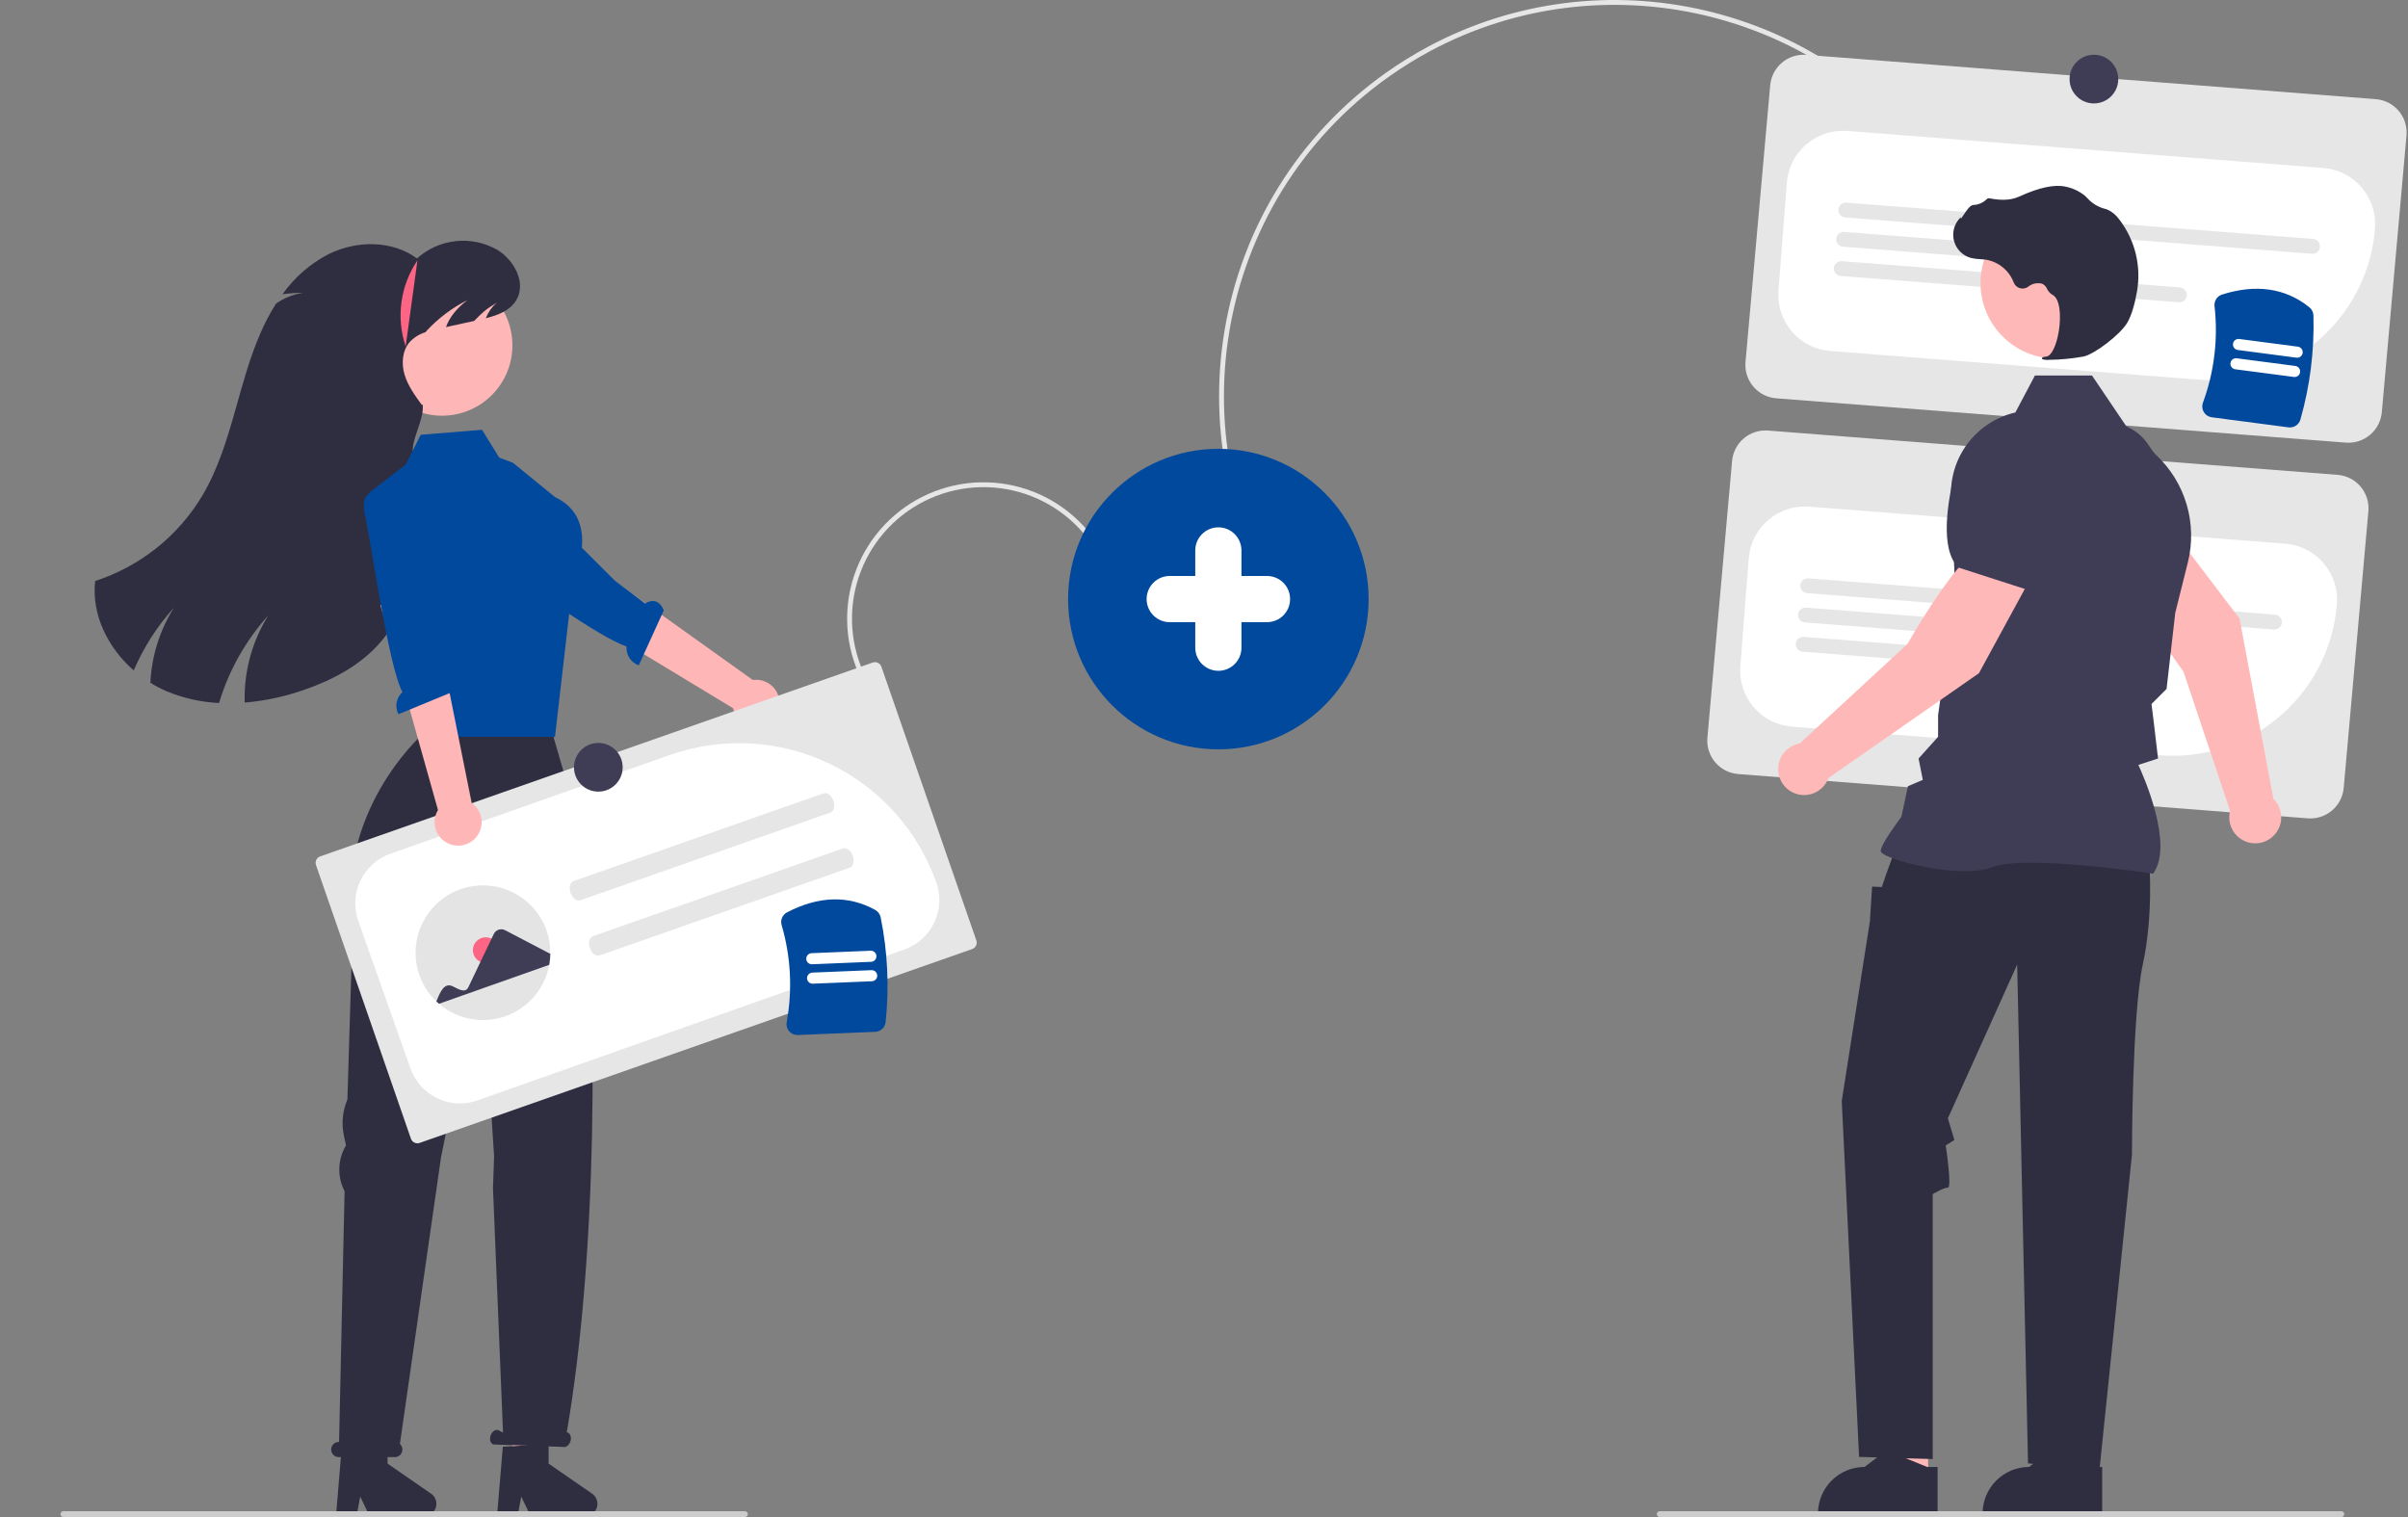 <svg xmlns="http://www.w3.org/2000/svg" width="1746" height="1100" viewBox="0 0 1746 1100" fill="none"><rect x="0" y="0" width="1746" height="1100" fill="#808080" stroke="none"/><g clip-path="url(#clip0_2002_864)"><path d="M1035.69 33.746C1161.27 -33.447 1320.66 1.779 1405.16 120.922L1402.29 122.963C1318.83 5.29 1161.39 -29.492 1037.35 36.857C1026.81 42.495 1016.64 48.792 1006.9 55.709C879.344 146.177 849.174 323.548 939.642 451.099L936.765 453.14C845.173 324.003 875.717 144.424 1004.85 52.833C1014.72 45.831 1025.02 39.456 1035.69 33.746Z" fill="#E6E6E6"></path><path d="M1700.97 320.955L1287.92 288.822C1281.51 288.316 1275.56 285.287 1271.38 280.4C1267.19 275.513 1265.12 269.167 1265.61 262.754L1283.52 62.068C1284.03 55.657 1287.06 49.707 1291.94 45.526C1296.83 41.344 1303.18 39.272 1309.59 39.764L1722.64 71.897C1729.05 72.403 1735 75.432 1739.18 80.319C1743.36 85.206 1745.43 91.552 1744.94 97.965L1727.04 298.65C1726.53 305.062 1723.5 311.011 1718.61 315.193C1713.73 319.374 1707.38 321.447 1700.97 320.955Z" fill="#E6E6E6"></path><path d="M1603.4 275.618C1600.27 275.618 1597.12 275.496 1593.96 275.251L1327.02 254.484C1321.68 254.069 1316.48 252.607 1311.71 250.18C1306.94 247.754 1302.69 244.412 1299.21 240.344C1295.73 236.277 1293.08 231.563 1291.42 226.473C1289.76 221.383 1289.12 216.016 1289.54 210.679L1295.63 132.433C1296.48 121.658 1301.57 111.66 1309.78 104.633C1317.99 97.606 1328.66 94.123 1339.43 94.95L1684.62 121.804C1695.39 122.654 1705.39 127.744 1712.42 135.956C1719.44 144.169 1722.93 154.833 1722.1 165.609C1719.77 195.512 1706.26 223.44 1684.27 243.827C1662.27 264.215 1633.39 275.566 1603.4 275.618Z" fill="white"></path><path d="M1676.36 184.006L1337.97 157.681C1337.27 157.626 1336.58 157.433 1335.95 157.112C1335.32 156.792 1334.76 156.35 1334.3 155.813C1333.84 155.276 1333.49 154.653 1333.27 153.981C1333.05 153.308 1332.97 152.6 1333.02 151.895C1333.08 151.19 1333.27 150.502 1333.59 149.872C1333.91 149.242 1334.35 148.681 1334.89 148.221C1335.43 147.761 1336.05 147.412 1336.72 147.193C1337.39 146.974 1338.1 146.889 1338.81 146.944L1677.19 173.269C1677.9 173.324 1678.59 173.517 1679.22 173.837C1679.85 174.158 1680.41 174.599 1680.87 175.137C1681.33 175.674 1681.68 176.296 1681.9 176.969C1682.11 177.641 1682.2 178.35 1682.14 179.055C1682.09 179.76 1681.9 180.447 1681.58 181.077C1681.26 181.708 1680.81 182.269 1680.28 182.729C1679.74 183.188 1679.12 183.538 1678.44 183.757C1677.77 183.976 1677.06 184.06 1676.36 184.006Z" fill="#E6E6E6"></path><path d="M1535.85 194.416L1336.32 178.894C1334.9 178.782 1333.58 178.11 1332.65 177.025C1331.72 175.94 1331.26 174.531 1331.38 173.108C1331.49 171.685 1332.16 170.363 1333.24 169.435C1334.33 168.507 1335.74 168.047 1337.16 168.157L1536.69 183.679C1537.39 183.734 1538.08 183.927 1538.71 184.247C1539.34 184.567 1539.9 185.009 1540.36 185.546C1540.82 186.083 1541.17 186.706 1541.39 187.379C1541.61 188.051 1541.7 188.76 1541.64 189.466C1541.59 190.171 1541.39 190.859 1541.07 191.489C1540.75 192.12 1540.31 192.681 1539.77 193.141C1539.24 193.6 1538.61 193.95 1537.94 194.169C1537.27 194.387 1536.56 194.472 1535.85 194.416Z" fill="#E6E6E6"></path><path d="M1579.81 219.177L1334.67 200.107C1333.97 200.053 1333.28 199.86 1332.65 199.539C1332.02 199.219 1331.46 198.778 1331 198.24C1330.54 197.703 1330.19 197.08 1329.97 196.408C1329.75 195.735 1329.66 195.026 1329.72 194.321C1329.77 193.615 1329.97 192.928 1330.29 192.297C1330.61 191.667 1331.05 191.106 1331.59 190.646C1332.13 190.186 1332.75 189.837 1333.42 189.618C1334.09 189.399 1334.8 189.315 1335.51 189.37L1580.64 208.44C1582.07 208.552 1583.39 209.224 1584.31 210.309C1585.24 211.394 1585.7 212.803 1585.59 214.226C1585.48 215.65 1584.81 216.971 1583.72 217.899C1582.64 218.827 1581.23 219.287 1579.81 219.177Z" fill="#E6E6E6"></path><path d="M1673.33 593.383L1260.28 561.249C1253.87 560.743 1247.92 557.715 1243.74 552.828C1239.56 547.941 1237.48 541.594 1237.98 535.182L1255.88 334.496C1256.39 328.084 1259.42 322.135 1264.3 317.953C1269.19 313.772 1275.54 311.7 1281.95 312.191L1695 344.325C1701.41 344.831 1707.36 347.86 1711.54 352.747C1715.72 357.634 1717.8 363.98 1717.3 370.393L1699.4 571.078C1698.89 577.49 1695.86 583.439 1690.98 587.621C1686.09 591.802 1679.74 593.875 1673.33 593.383Z" fill="#E6E6E6"></path><path d="M1575.66 548.04C1572.56 548.04 1569.45 547.919 1566.32 547.677L1299.38 526.91C1294.05 526.495 1288.84 525.033 1284.07 522.607C1279.3 520.181 1275.05 516.839 1271.57 512.771C1268.09 508.703 1265.44 503.99 1263.78 498.9C1262.13 493.81 1261.48 488.443 1261.9 483.105L1267.99 404.86C1268.4 399.523 1269.86 394.319 1272.29 389.547C1274.72 384.774 1278.06 380.526 1282.13 377.046C1286.2 373.565 1290.91 370.92 1296 369.261C1301.09 367.602 1306.46 366.961 1311.79 367.377L1656.98 394.231C1662.32 394.646 1667.52 396.108 1672.29 398.534C1677.06 400.96 1681.31 404.303 1684.79 408.371C1688.27 412.438 1690.92 417.152 1692.58 422.242C1694.24 427.332 1694.88 432.699 1694.46 438.036C1692.1 467.944 1678.56 495.866 1656.55 516.249C1634.54 536.631 1605.66 547.981 1575.66 548.04Z" fill="white"></path><path d="M1648.72 456.433L1310.33 430.108C1309.63 430.053 1308.94 429.86 1308.31 429.54C1307.68 429.219 1307.12 428.778 1306.66 428.241C1306.2 427.703 1305.85 427.081 1305.63 426.409C1305.41 425.736 1305.33 425.027 1305.38 424.322C1305.44 423.617 1305.63 422.93 1305.95 422.3C1306.27 421.669 1306.71 421.108 1307.25 420.649C1307.79 420.189 1308.41 419.84 1309.08 419.621C1309.76 419.401 1310.46 419.317 1311.17 419.372L1649.56 445.697C1650.26 445.752 1650.95 445.945 1651.58 446.265C1652.21 446.586 1652.77 447.027 1653.23 447.564C1653.69 448.102 1654.04 448.724 1654.26 449.396C1654.48 450.069 1654.56 450.778 1654.51 451.483C1654.45 452.188 1654.26 452.875 1653.94 453.505C1653.62 454.136 1653.18 454.697 1652.64 455.156C1652.1 455.616 1651.48 455.965 1650.81 456.184C1650.13 456.404 1649.42 456.488 1648.72 456.433Z" fill="#E6E6E6"></path><path d="M1508.21 466.845L1308.68 451.322C1307.98 451.268 1307.29 451.075 1306.66 450.754C1306.03 450.434 1305.47 449.993 1305.01 449.455C1304.55 448.918 1304.2 448.295 1303.98 447.623C1303.76 446.95 1303.67 446.241 1303.73 445.536C1303.78 444.83 1303.98 444.143 1304.3 443.512C1304.62 442.882 1305.06 442.32 1305.6 441.861C1306.14 441.401 1306.76 441.052 1307.43 440.833C1308.1 440.614 1308.81 440.53 1309.52 440.585L1509.05 456.107C1510.47 456.219 1511.79 456.891 1512.72 457.976C1513.65 459.061 1514.11 460.47 1514 461.893C1513.88 463.317 1513.21 464.638 1512.13 465.566C1511.04 466.495 1509.64 466.954 1508.21 466.845Z" fill="#E6E6E6"></path><path d="M1552.17 491.605L1307.03 472.535C1305.61 472.424 1304.29 471.752 1303.36 470.667C1302.43 469.582 1301.97 468.172 1302.08 466.748C1302.19 465.325 1302.87 464.003 1303.95 463.075C1305.04 462.146 1306.45 461.687 1307.87 461.797L1553 480.868C1554.43 480.979 1555.75 481.65 1556.68 482.736C1557.6 483.821 1558.06 485.23 1557.95 486.654C1557.84 488.078 1557.17 489.399 1556.09 490.328C1555 491.256 1553.59 491.716 1552.17 491.605Z" fill="#E6E6E6"></path><path d="M622.65 488.53C617.407 476.648 614.555 463.85 614.258 450.866C613.961 437.882 616.225 424.967 620.919 412.858C625.613 400.749 632.646 389.683 641.617 380.292C650.588 370.901 661.321 363.369 673.203 358.126C685.085 352.883 697.883 350.032 710.866 349.735C723.85 349.438 736.765 351.701 748.874 356.395C760.983 361.09 772.049 368.123 781.44 377.094C790.831 386.065 798.363 396.798 803.606 408.679L800.379 410.104C795.323 398.646 788.06 388.296 779.004 379.645C769.948 370.994 759.277 364.211 747.6 359.685C735.923 355.158 723.468 352.975 710.947 353.261C698.427 353.548 686.085 356.297 674.627 361.353C663.169 366.409 652.819 373.673 644.168 382.729C635.517 391.785 628.735 402.456 624.208 414.133C619.681 425.81 617.499 438.265 617.785 450.785C618.071 463.306 620.821 475.648 625.877 487.105L622.65 488.53Z" fill="#E6E6E6"></path><path d="M1648.39 579.18L1623.85 448.527L1575.67 385.11L1539.96 408.455C1545.01 435.819 1583.17 486.905 1583.17 486.905L1617 587.949C1616.86 588.475 1616.74 589.005 1616.65 589.55C1616.11 592.746 1616.41 596.027 1617.51 599.076C1618.61 602.124 1620.48 604.836 1622.94 606.951C1625.4 609.065 1628.36 610.51 1631.53 611.146C1634.71 611.782 1638 611.587 1641.08 610.581C1644.16 609.574 1646.93 607.79 1649.12 605.4C1651.31 603.01 1652.85 600.096 1653.58 596.939C1654.32 593.782 1654.23 590.489 1653.32 587.378C1652.41 584.267 1650.71 581.443 1648.39 579.18Z" fill="#FFB8B8"></path><path d="M1540.92 422.259L1581.34 389.449L1581.42 389.275C1588.98 372.143 1572.19 342.766 1556.78 321.139C1551.69 314.012 1544.09 309.083 1535.5 307.348C1526.92 305.613 1518 307.202 1510.54 311.794C1505.06 315.218 1500.65 320.107 1497.81 325.906C1494.96 331.706 1493.8 338.186 1494.44 344.614L1497.84 377.344L1540.92 422.259Z" fill="#3F3D56"></path><path d="M1398.05 1072.47L1371.16 1072.46L1358.36 968.72L1398.06 968.722L1398.05 1072.47Z" fill="#FFB8B8"></path><path d="M1404.91 1063.69L1397.34 1063.69L1367.79 1051.67L1351.94 1063.68H1351.94C1342.99 1063.68 1334.4 1067.24 1328.07 1073.57C1321.74 1079.9 1318.19 1088.49 1318.19 1097.44V1098.54L1404.91 1098.54L1404.91 1063.69Z" fill="#2F2E41"></path><path d="M1517.4 1072.47L1490.5 1072.46L1477.71 968.72L1517.4 968.722L1517.4 1072.47Z" fill="#FFB8B8"></path><path d="M1524.26 1063.69L1516.69 1063.69L1487.13 1051.67L1471.29 1063.68H1471.29C1462.33 1063.68 1453.75 1067.24 1447.42 1073.57C1441.09 1079.9 1437.53 1088.49 1437.53 1097.44V1098.54L1524.26 1098.54L1524.26 1063.69Z" fill="#2F2E41"></path><path d="M1558.41 625.605C1558.41 625.605 1561.55 663.293 1553.7 699.411C1545.85 735.528 1545.85 837.247 1545.85 837.247L1522.29 1065.82L1470.47 1061.11L1462.62 699.411L1412.37 810.904L1417.08 826.607L1410.8 830.533C1410.8 830.533 1415.51 861.154 1412.37 861.154C1409.23 861.154 1401.38 865.865 1401.38 865.865V1057.97L1347.99 1056.4L1335.42 798.341L1355.84 668.004L1357.41 642.879L1364.47 643.17L1368.07 632.672L1374.68 614.613L1558.41 625.605Z" fill="#2F2E41"></path><path d="M1561.12 633.522L1561.4 633.13C1576.35 612.203 1553.87 561.918 1550.48 554.628L1564.76 549.994L1561.54 522.658L1560.02 510.471L1570.94 499.556L1570.97 499.284L1577.25 444.323L1586.38 407.818C1589.82 394.018 1589.53 379.551 1585.53 365.901C1581.53 352.252 1573.98 339.912 1563.63 330.149L1542.52 310.245L1516.87 272.283H1475.49L1461.31 299.078C1447.56 302.257 1435.35 310.16 1426.83 321.41C1418.3 332.661 1413.99 346.546 1414.65 360.646L1417.87 430.922L1405.28 518.422L1405.27 534.257L1391.11 549.998L1394.2 565.463L1383.42 570.083L1378.66 592.294C1376.69 594.894 1363.69 612.23 1363.69 616.969C1363.69 617.681 1364.21 618.369 1365.34 619.132C1374.2 625.132 1423.18 637.364 1444.85 628.69C1467.94 619.458 1559.72 633.308 1560.65 633.449L1561.12 633.522Z" fill="#3F3D56"></path><path d="M1201.34 1097.9C1201.34 1098.46 1201.56 1098.99 1201.95 1099.38C1202.34 1099.78 1202.87 1100 1203.43 1100H1697.67C1698.23 1100 1698.76 1099.78 1699.15 1099.39C1699.55 1098.99 1699.77 1098.46 1699.77 1097.9C1699.77 1097.35 1699.55 1096.81 1699.15 1096.42C1698.76 1096.02 1698.23 1095.8 1697.67 1095.8H1203.44C1202.88 1095.8 1202.35 1096.02 1201.96 1096.41C1201.56 1096.8 1201.34 1097.33 1201.34 1097.89V1097.9Z" fill="#CCCCCC"></path><path d="M1490.84 260.029C1521.1 260.029 1545.63 235.497 1545.63 205.236C1545.63 174.974 1521.1 150.442 1490.84 150.442C1460.57 150.442 1436.04 174.974 1436.04 205.236C1436.04 235.497 1460.57 260.029 1490.84 260.029Z" fill="#FFB8B8"></path><path d="M1485.59 260.914C1494.07 260.827 1502.53 260.016 1510.88 258.489C1519.15 256.585 1537.38 242.486 1542.35 234.156C1546.04 227.968 1548.26 218.396 1549.47 211.456C1551.1 202.271 1550.78 192.846 1548.54 183.791C1546.3 174.736 1542.18 166.252 1536.45 158.89C1534.25 155.805 1531.25 153.375 1527.77 151.856C1527.46 151.745 1527.15 151.648 1526.83 151.566C1521.79 150.378 1517.22 147.712 1513.71 143.909C1513.03 143.139 1512.29 142.419 1511.5 141.755C1507.56 138.6 1502.93 136.423 1497.99 135.401C1490.01 133.483 1478.58 135.886 1464.04 142.549C1456.74 145.897 1448.63 144.963 1442.38 143.775C1442.03 143.717 1441.67 143.751 1441.34 143.875C1441 143.999 1440.71 144.208 1440.48 144.481C1437.9 147.031 1434.45 148.511 1430.82 148.622C1428.6 148.777 1426.35 151.913 1423.64 155.997C1423.02 156.924 1422.31 158.006 1421.78 158.666L1421.68 157.426L1420.46 158.844C1418.54 161.072 1417.22 163.749 1416.61 166.627C1416.01 169.504 1416.14 172.489 1417 175.301C1417.85 178.114 1419.41 180.664 1421.52 182.713C1423.63 184.762 1426.22 186.245 1429.06 187.022C1431.31 187.559 1433.61 187.865 1435.92 187.934C1437.32 188.024 1438.77 188.117 1440.16 188.322C1444.63 189.118 1448.82 191.06 1452.32 193.959C1455.82 196.858 1458.51 200.614 1460.12 204.861C1460.5 205.843 1461.1 206.724 1461.88 207.436C1462.65 208.148 1463.58 208.673 1464.59 208.969C1465.6 209.266 1466.67 209.326 1467.7 209.146C1468.74 208.965 1469.72 208.549 1470.57 207.929C1471.99 206.767 1473.66 205.964 1475.45 205.59C1477.25 205.216 1479.1 205.28 1480.86 205.779C1482.4 206.579 1483.61 207.883 1484.29 209.47C1485.12 211.236 1486.46 212.716 1488.13 213.72C1493.83 216.477 1494.55 229.326 1492.81 240.097C1491.13 250.48 1487.47 258.054 1483.91 258.515C1481.17 258.871 1480.86 259.074 1480.68 259.564L1480.51 260.004L1480.83 260.403C1482.36 260.913 1483.98 261.088 1485.59 260.914Z" fill="#2F2E41"></path><path d="M883.412 543.343C943.584 543.343 992.364 494.564 992.364 434.391C992.364 374.219 943.584 325.439 883.412 325.439C823.239 325.439 774.46 374.219 774.46 434.391C774.46 494.564 823.239 543.343 883.412 543.343Z" fill="#01499D"></path><path d="M1472.97 418.178L1437.03 395.194C1414.14 411.024 1383.21 466.788 1383.21 466.788L1304.94 539.104C1301.68 539.663 1298.62 541.072 1296.08 543.188C1293.53 545.304 1291.59 548.053 1290.45 551.158C1289.31 554.262 1289 557.614 1289.56 560.874C1290.13 564.134 1291.54 567.188 1293.66 569.729C1295.78 572.27 1298.53 574.208 1301.64 575.348C1304.74 576.488 1308.09 576.789 1311.35 576.222C1314.61 575.654 1317.66 574.238 1320.2 572.116C1322.74 569.994 1324.68 567.241 1325.81 564.133L1434.9 488.136L1472.97 418.178Z" fill="#FFB8B8"></path><path d="M1469.54 427.504L1493.48 370.057L1484.82 338.31C1483.1 332.083 1479.67 326.463 1474.92 322.083C1470.17 317.704 1464.29 314.74 1457.94 313.526C1449.33 311.939 1440.44 313.682 1433.06 318.401C1425.69 323.121 1420.38 330.465 1418.21 338.95C1411.65 364.687 1406.62 398.145 1419.86 411.387L1419.99 411.521L1469.54 427.504Z" fill="#3F3D56"></path><path d="M303.909 468.942L307.439 501.678L305.362 544.603L400.442 533.308L409.377 468.942L397.993 469.053L303.909 468.942Z" fill="#FFB6B6"></path><path d="M254.594 1063.27H275.381L285.275 983.09H254.594V1063.27Z" fill="#FFB6B6"></path><path d="M247.81 1049.03L281.02 1047.05V1061.28L312.594 1083.08C314.154 1084.16 315.328 1085.71 315.946 1087.5C316.564 1089.29 316.593 1091.23 316.029 1093.04C315.465 1094.85 314.338 1096.43 312.811 1097.56C311.285 1098.68 309.439 1099.29 307.544 1099.29H268.006L261.191 1085.21L258.53 1099.29H243.622L247.81 1049.03Z" fill="#2F2E41"></path><path d="M371.36 1063.27H392.148L402.04 983.09H371.36V1063.27Z" fill="#FFB6B6"></path><path d="M364.576 1049.03L397.787 1047.05V1061.28L429.361 1083.08C430.92 1084.16 432.095 1085.71 432.713 1087.5C433.331 1089.29 433.36 1091.23 432.796 1093.04C432.232 1094.85 431.104 1096.43 429.578 1097.56C428.051 1098.68 426.206 1099.29 424.31 1099.29H384.772L377.957 1085.21L375.296 1099.29H360.389L364.576 1049.03Z" fill="#2F2E41"></path><path d="M245.626 1045.56H245.852L249.849 863.756C247.262 858.766 245.949 853.213 246.027 847.593C246.105 841.972 247.572 836.458 250.297 831.542L250.869 830.506L249.385 823.627C247.479 814.788 248.353 805.577 251.889 797.255L255.618 675.644C242.294 589.291 305.794 532.976 305.794 532.976H400.917L421.339 603.14C434.84 734.672 432.39 914.278 410.967 1038.46L411.551 1038.75C413.654 1039.48 414.556 1042.39 413.566 1045.26C412.576 1048.13 410.069 1049.86 407.966 1049.14L357.73 1047.39C355.627 1046.67 354.724 1043.75 355.714 1040.88C356.704 1038.02 359.212 1036.28 361.315 1037.01L364.73 1038.73L357.446 861.499L358.254 838.521L356.588 812.452L348.888 695.195L319.742 839.388L289.97 1047.01C290.791 1047.75 291.367 1048.73 291.623 1049.81C291.878 1050.88 291.801 1052.01 291.401 1053.05C291.001 1054.08 290.297 1054.97 289.382 1055.59C288.467 1056.22 287.385 1056.55 286.277 1056.55H245.626C244.903 1056.55 244.188 1056.41 243.52 1056.13C242.853 1055.85 242.246 1055.45 241.735 1054.94C241.223 1054.43 240.818 1053.82 240.541 1053.16C240.264 1052.49 240.122 1051.77 240.122 1051.05C240.122 1050.33 240.264 1049.61 240.541 1048.95C240.818 1048.28 241.223 1047.67 241.735 1047.16C242.246 1046.65 242.853 1046.25 243.52 1045.97C244.188 1045.7 244.903 1045.56 245.626 1045.56Z" fill="#2F2E41"></path><path d="M320.513 301.43C348.691 301.43 371.534 278.586 371.534 250.408C371.534 222.23 348.691 199.387 320.513 199.387C292.334 199.387 269.491 222.23 269.491 250.408C269.491 278.586 292.334 301.43 320.513 301.43Z" fill="#FFB6B6"></path><path d="M96.939 486.124C104.11 469.477 113.956 454.116 126.089 440.649C115.815 457.023 109.944 475.773 109.043 495.082C112.763 497.406 116.655 499.441 120.685 501.171C132.796 506.251 145.71 509.152 158.83 509.741C165.902 486.18 178.108 464.48 194.569 446.202C182.706 465.121 176.74 487.142 177.431 509.463C192.065 508.198 206.484 505.108 220.351 500.264C241.173 493.102 261.384 482.404 275.783 465.765C291.367 447.757 299.048 423.992 301.528 400.302C304.008 376.63 301.676 352.736 299.326 329.045C298.215 317.755 307.617 304.762 306.507 293.472H305.767C300.825 286.698 295.791 279.758 293.366 271.725C290.96 263.711 291.589 254.253 297.123 247.942C300.224 244.644 304.136 242.219 308.469 240.909C308.876 240.391 309.32 239.891 309.783 239.391C318.163 230.49 328.027 223.113 338.933 217.589C331.067 223.53 325.811 230.248 323.368 237.189C330.179 235.69 336.99 234.197 343.801 232.71C346.077 230.295 348.474 227.997 350.982 225.825C354.628 222.66 355.831 222.419 360.181 219.44C356.669 222.529 353.947 226.412 352.241 230.766C360.995 228.564 369.749 225.251 374.302 217.718C381.854 205.262 372.877 188.457 360.347 181.016C351.233 175.868 340.73 173.714 330.325 174.86C319.919 176.005 310.137 180.393 302.361 187.402C284.242 174.057 258.441 174.279 238.286 184.255C224.98 191.136 213.517 201.107 204.86 213.332C209.882 212.687 214.937 212.335 220 212.277C212.873 213.32 206.087 216.006 200.177 220.124C197.563 224.183 195.166 228.378 192.996 232.691C191.571 235.523 190.226 238.392 188.961 241.298C181.206 258.954 176.154 277.759 170.916 296.341C164.808 317.996 158.256 339.798 146.818 359.176C129.281 388.642 101.616 410.715 68.991 421.271C66.271 445.758 78.227 469.707 96.939 486.124Z" fill="#2F2E41"></path><path d="M371.892 335.549L361.99 331.83L349.503 311.64L305.024 315.274L294.213 336.923L268.169 356.812L279.558 416.796L310.919 534.275H402.409L415.581 420.003C415.581 420.003 436.986 376.668 402.409 360.43L371.892 335.549Z" fill="#01499D"></path><path d="M554.475 525.807C552.176 526.73 549.702 527.138 547.228 527.001C544.754 526.865 542.34 526.188 540.156 525.017C537.972 523.847 536.071 522.212 534.587 520.228C533.103 518.243 532.073 515.958 531.568 513.532L399.494 433.615L423.635 405.762L545.868 493.076C549.999 492.498 554.199 493.455 557.672 495.767C561.145 498.079 563.649 501.584 564.71 505.618C565.77 509.653 565.315 513.937 563.428 517.657C561.542 521.378 558.356 524.278 554.475 525.807Z" fill="#FFB6B6"></path><path d="M355.485 395.718C355.485 395.718 349.173 402.068 365.01 412.511C377.69 420.871 434.244 462.183 454.291 468.718C454.04 471.662 454.776 474.607 456.383 477.087C457.99 479.568 460.376 481.443 463.166 482.418L481.318 442.529C477.389 433.41 471.104 435.521 467.797 437.589L445.874 421.102L392.042 367.347L359.966 391.046L355.485 395.718Z" fill="#01499D"></path><path d="M302.686 188.79C296.553 197.839 292.591 208.182 291.109 219.013C289.626 229.843 290.662 240.87 294.137 251.234" fill="#FD6584"></path><path d="M43.836 1097.9C43.835 1098.18 43.889 1098.45 43.994 1098.71C44.099 1098.96 44.254 1099.19 44.449 1099.39C44.644 1099.58 44.875 1099.74 45.13 1099.84C45.385 1099.95 45.659 1100 45.934 1100H540.165C540.722 1100 541.256 1099.78 541.649 1099.39C542.043 1098.99 542.264 1098.46 542.264 1097.9C542.264 1097.35 542.043 1096.81 541.649 1096.42C541.256 1096.02 540.722 1095.8 540.165 1095.8H45.934C45.659 1095.8 45.385 1095.86 45.13 1095.96C44.875 1096.07 44.644 1096.22 44.449 1096.42C44.254 1096.61 44.099 1096.84 43.994 1097.1C43.889 1097.35 43.835 1097.63 43.836 1097.9Z" fill="#CCCCCC"></path><path d="M232.139 620.979C230.907 621.413 229.898 622.317 229.332 623.494C228.767 624.671 228.691 626.025 229.122 627.257L297.979 825.716C298.412 826.947 299.317 827.956 300.494 828.522C301.671 829.088 303.024 829.163 304.257 828.733L704.911 688.16C706.142 687.726 707.152 686.822 707.717 685.645C708.283 684.467 708.358 683.114 707.927 681.881L639.07 483.423C638.637 482.191 637.732 481.182 636.555 480.616C635.377 480.051 634.024 479.975 632.791 480.406L232.139 620.979Z" fill="#E6E6E6"></path><path d="M333.549 800.091C325.664 800.089 317.974 797.645 311.534 793.095C305.094 788.546 300.222 782.113 297.585 774.682L259.771 667.694C256.403 658.165 256.958 647.688 261.315 638.569C265.671 629.449 273.471 622.434 283 619.066L485.495 547.496C523.4 534.146 565.054 536.377 601.316 553.699C637.579 571.022 665.489 602.022 678.924 639.898C682.292 649.427 681.737 659.903 677.38 669.023C673.024 678.142 665.223 685.158 655.695 688.526L346.212 797.911C342.145 799.352 337.863 800.089 333.549 800.091Z" fill="white"></path><path d="M602.079 589.192L420.764 652.808C418.209 653.704 415.043 651.309 413.692 647.459C412.341 643.608 413.317 639.76 415.871 638.863L597.187 575.248C599.742 574.351 602.908 576.746 604.259 580.597C605.61 584.447 604.635 588.3 602.079 589.192Z" fill="#E6E6E6"></path><path d="M616.104 629.164L434.788 692.78C432.234 693.676 429.068 691.281 427.716 687.43C426.365 683.58 427.341 679.731 429.896 678.835L611.211 615.219C613.766 614.323 616.932 616.718 618.283 620.569C619.634 624.419 618.658 628.267 616.104 629.164Z" fill="#E6E6E6"></path><path d="M396.231 674.555C398.178 680.042 399.123 685.833 399.023 691.654C398.985 694.317 398.722 696.973 398.236 699.592C396.691 708.054 392.938 715.958 387.358 722.505C381.778 729.052 374.568 734.009 366.458 736.876C358.347 739.742 349.623 740.416 341.169 738.83C332.714 737.244 324.828 733.453 318.308 727.842C317.65 727.279 317.009 726.697 316.385 726.098C311.061 720.995 306.961 714.752 304.393 707.839C301.825 700.925 300.856 693.52 301.559 686.178C302.262 678.837 304.618 671.75 308.451 665.449C312.284 659.148 317.494 653.797 323.69 649.797C329.886 645.798 336.908 643.253 344.228 642.354C351.548 641.456 358.977 642.226 365.956 644.608C372.936 646.991 379.286 650.922 384.529 656.109C389.772 661.295 393.773 667.602 396.231 674.555Z" fill="#E4E4E4"></path><path d="M352.213 698.291C357.37 698.291 361.55 694.111 361.55 688.954C361.55 683.797 357.37 679.617 352.213 679.617C347.056 679.617 342.876 683.797 342.876 688.954C342.876 694.111 347.056 698.291 352.213 698.291Z" fill="#FD6584"></path><path d="M316.386 726.096C318.783 720.534 321.616 712.046 328.179 715.136C331.421 716.542 337.227 720.812 339.585 715.845L358.046 677.201C358.396 676.481 358.886 675.837 359.488 675.309C360.09 674.78 360.792 674.377 361.552 674.124C362.312 673.871 363.115 673.772 363.914 673.833C364.713 673.894 365.491 674.115 366.204 674.481L399.024 691.653C398.985 694.316 398.722 696.972 398.237 699.591L318.309 727.841L316.386 726.096Z" fill="#3F3D56"></path><path d="M325.912 611.973C323.603 611.076 321.518 609.682 319.806 607.892C318.093 606.101 316.794 603.957 316 601.61C315.205 599.263 314.935 596.77 315.209 594.307C315.482 591.845 316.292 589.472 317.581 587.356L275.799 438.748L312.458 434.917L342.001 582.199C345.412 584.6 347.823 588.17 348.778 592.231C349.733 596.292 349.165 600.562 347.182 604.232C345.199 607.902 341.938 610.718 338.018 612.144C334.098 613.571 329.79 613.51 325.912 611.973Z" fill="#FFB6B6"></path><path d="M269.618 357.17C269.618 357.17 260.67 357.491 265.093 375.938C268.634 390.707 281.638 483.352 291.805 501.825C289.609 503.803 288.134 506.455 287.611 509.364C287.089 512.272 287.549 515.272 288.919 517.891L329.433 501.181C332.798 491.839 330.193 483.357 326.366 482.606L321.632 455.588L314.657 364.947L276.082 356.822L269.618 357.17Z" fill="#01499D"></path><path d="M634.582 748.177L578.551 750.498C577.354 750.55 576.16 750.33 575.06 749.856C573.96 749.381 572.982 748.663 572.199 747.756C571.426 746.873 570.863 745.826 570.553 744.694C570.242 743.562 570.192 742.374 570.406 741.22C574.706 717.774 573.452 693.647 566.747 670.772C566.229 669.023 566.334 667.148 567.044 665.467C567.754 663.787 569.025 662.404 570.64 661.556C593.59 649.632 615.094 649.028 634.552 659.757C635.571 660.311 636.458 661.081 637.15 662.012C637.842 662.944 638.322 664.016 638.557 665.152C643.622 690.113 644.836 715.702 642.157 741.031C641.972 742.937 641.103 744.711 639.71 746.025C638.317 747.339 636.495 748.103 634.582 748.177Z" fill="#01499D"></path><path d="M632.211 711.506L589.369 713.28C588.841 713.303 588.314 713.221 587.817 713.039C587.321 712.858 586.865 712.58 586.476 712.222C586.087 711.865 585.773 711.434 585.55 710.954C585.328 710.475 585.202 709.956 585.18 709.428C585.158 708.9 585.241 708.373 585.423 707.877C585.605 707.381 585.883 706.925 586.241 706.536C586.599 706.148 587.03 705.833 587.51 705.611C587.989 705.389 588.508 705.264 589.036 705.243L631.878 703.468C632.406 703.446 632.933 703.529 633.429 703.711C633.925 703.892 634.38 704.17 634.768 704.528C635.157 704.885 635.472 705.316 635.694 705.795C635.916 706.275 636.041 706.793 636.063 707.321C636.085 707.848 636.003 708.375 635.821 708.871C635.639 709.367 635.362 709.823 635.004 710.211C634.646 710.6 634.215 710.914 633.736 711.136C633.257 711.358 632.739 711.484 632.211 711.506Z" fill="white"></path><path d="M631.626 697.411L588.784 699.185C587.719 699.23 586.679 698.849 585.894 698.126C585.109 697.404 584.643 696.399 584.599 695.333C584.555 694.267 584.936 693.228 585.659 692.443C586.381 691.658 587.386 691.192 588.451 691.148L631.293 689.374C632.359 689.329 633.399 689.71 634.184 690.433C634.969 691.155 635.435 692.16 635.479 693.226C635.523 694.292 635.142 695.331 634.419 696.116C633.697 696.901 632.692 697.367 631.626 697.411Z" fill="white"></path><path d="M1659.33 309.872L1603.72 302.579C1602.54 302.426 1601.4 302.006 1600.4 301.35C1599.39 300.694 1598.55 299.82 1597.94 298.792C1597.32 297.79 1596.95 296.662 1596.84 295.493C1596.72 294.325 1596.88 293.146 1597.29 292.046C1605.53 269.68 1608.42 245.694 1605.72 222.009C1605.51 220.197 1605.94 218.368 1606.92 216.834C1607.91 215.299 1609.4 214.154 1611.14 213.594C1635.79 205.77 1657.08 208.851 1674.41 222.748C1675.32 223.469 1676.07 224.379 1676.59 225.415C1677.11 226.452 1677.4 227.589 1677.44 228.749C1678.16 254.209 1674.98 279.629 1668.01 304.126C1667.5 305.972 1666.34 307.572 1664.75 308.628C1663.15 309.684 1661.23 310.126 1659.33 309.872Z" fill="#01499D"></path><path d="M1663.26 273.335L1620.75 267.759C1620.22 267.691 1619.72 267.519 1619.26 267.256C1618.8 266.992 1618.4 266.64 1618.08 266.221C1617.76 265.802 1617.52 265.324 1617.38 264.814C1617.25 264.304 1617.21 263.772 1617.28 263.248C1617.35 262.724 1617.52 262.219 1617.78 261.762C1618.05 261.304 1618.4 260.903 1618.82 260.581C1619.24 260.26 1619.72 260.024 1620.23 259.887C1620.74 259.75 1621.27 259.714 1621.79 259.783L1664.31 265.359C1665.36 265.498 1666.32 266.051 1666.97 266.897C1667.62 267.743 1667.91 268.813 1667.77 269.87C1667.63 270.928 1667.08 271.887 1666.23 272.537C1665.39 273.187 1664.32 273.474 1663.26 273.335Z" fill="white"></path><path d="M1665.1 259.349L1622.58 253.773C1622.06 253.705 1621.55 253.535 1621.09 253.271C1620.63 253.008 1620.23 252.656 1619.91 252.237C1619.59 251.818 1619.35 251.339 1619.21 250.829C1619.07 250.318 1619.04 249.785 1619.11 249.261C1619.18 248.737 1619.35 248.231 1619.61 247.773C1619.88 247.315 1620.23 246.913 1620.65 246.592C1621.07 246.27 1621.55 246.034 1622.06 245.898C1622.57 245.761 1623.1 245.727 1623.63 245.797L1666.14 251.373C1666.67 251.441 1667.17 251.611 1667.63 251.875C1668.09 252.138 1668.49 252.49 1668.81 252.909C1669.14 253.328 1669.37 253.807 1669.51 254.317C1669.65 254.828 1669.68 255.361 1669.61 255.885C1669.55 256.41 1669.37 256.915 1669.11 257.373C1668.85 257.831 1668.49 258.233 1668.07 258.554C1667.65 258.876 1667.17 259.112 1666.66 259.248C1666.15 259.385 1665.62 259.419 1665.1 259.349Z" fill="white"></path><path d="M918.677 417.64H900.163V399.125C900.163 394.683 898.398 390.422 895.256 387.28C892.115 384.139 887.854 382.374 883.411 382.374C878.969 382.374 874.708 384.139 871.567 387.28C868.425 390.422 866.66 394.683 866.66 399.125V417.64H848.146C843.703 417.64 839.442 419.405 836.301 422.546C833.159 425.687 831.395 429.948 831.395 434.391C831.395 438.834 833.159 443.094 836.301 446.236C839.442 449.377 843.703 451.142 848.146 451.142H866.66V469.657C866.66 474.099 868.425 478.36 871.567 481.501C874.708 484.643 878.969 486.408 883.411 486.408C887.854 486.408 892.115 484.643 895.256 481.501C898.398 478.36 900.163 474.099 900.163 469.657V451.142H918.677C923.12 451.142 927.381 449.377 930.522 446.236C933.663 443.094 935.428 438.834 935.428 434.391C935.428 429.948 933.663 425.687 930.522 422.546C927.381 419.405 923.12 417.64 918.677 417.64Z" fill="white"></path><path d="M1518.26 75C1528.01 75 1535.91 67.097 1535.91 57.347C1535.91 47.598 1528.01 39.694 1518.26 39.694C1508.51 39.694 1500.6 47.598 1500.6 57.347C1500.6 67.097 1508.51 75 1518.26 75Z" fill="#3F3D56"></path><path d="M433.836 574.01C443.585 574.01 451.489 566.107 451.489 556.357C451.489 546.608 443.585 538.704 433.836 538.704C424.086 538.704 416.183 546.608 416.183 556.357C416.183 566.107 424.086 574.01 433.836 574.01Z" fill="#3F3D56"></path></g><defs><clipPath id="clip0_2002_864"><rect width="1744.44" height="1100" fill="white" transform="translate(0.58)"></rect></clipPath></defs></svg>